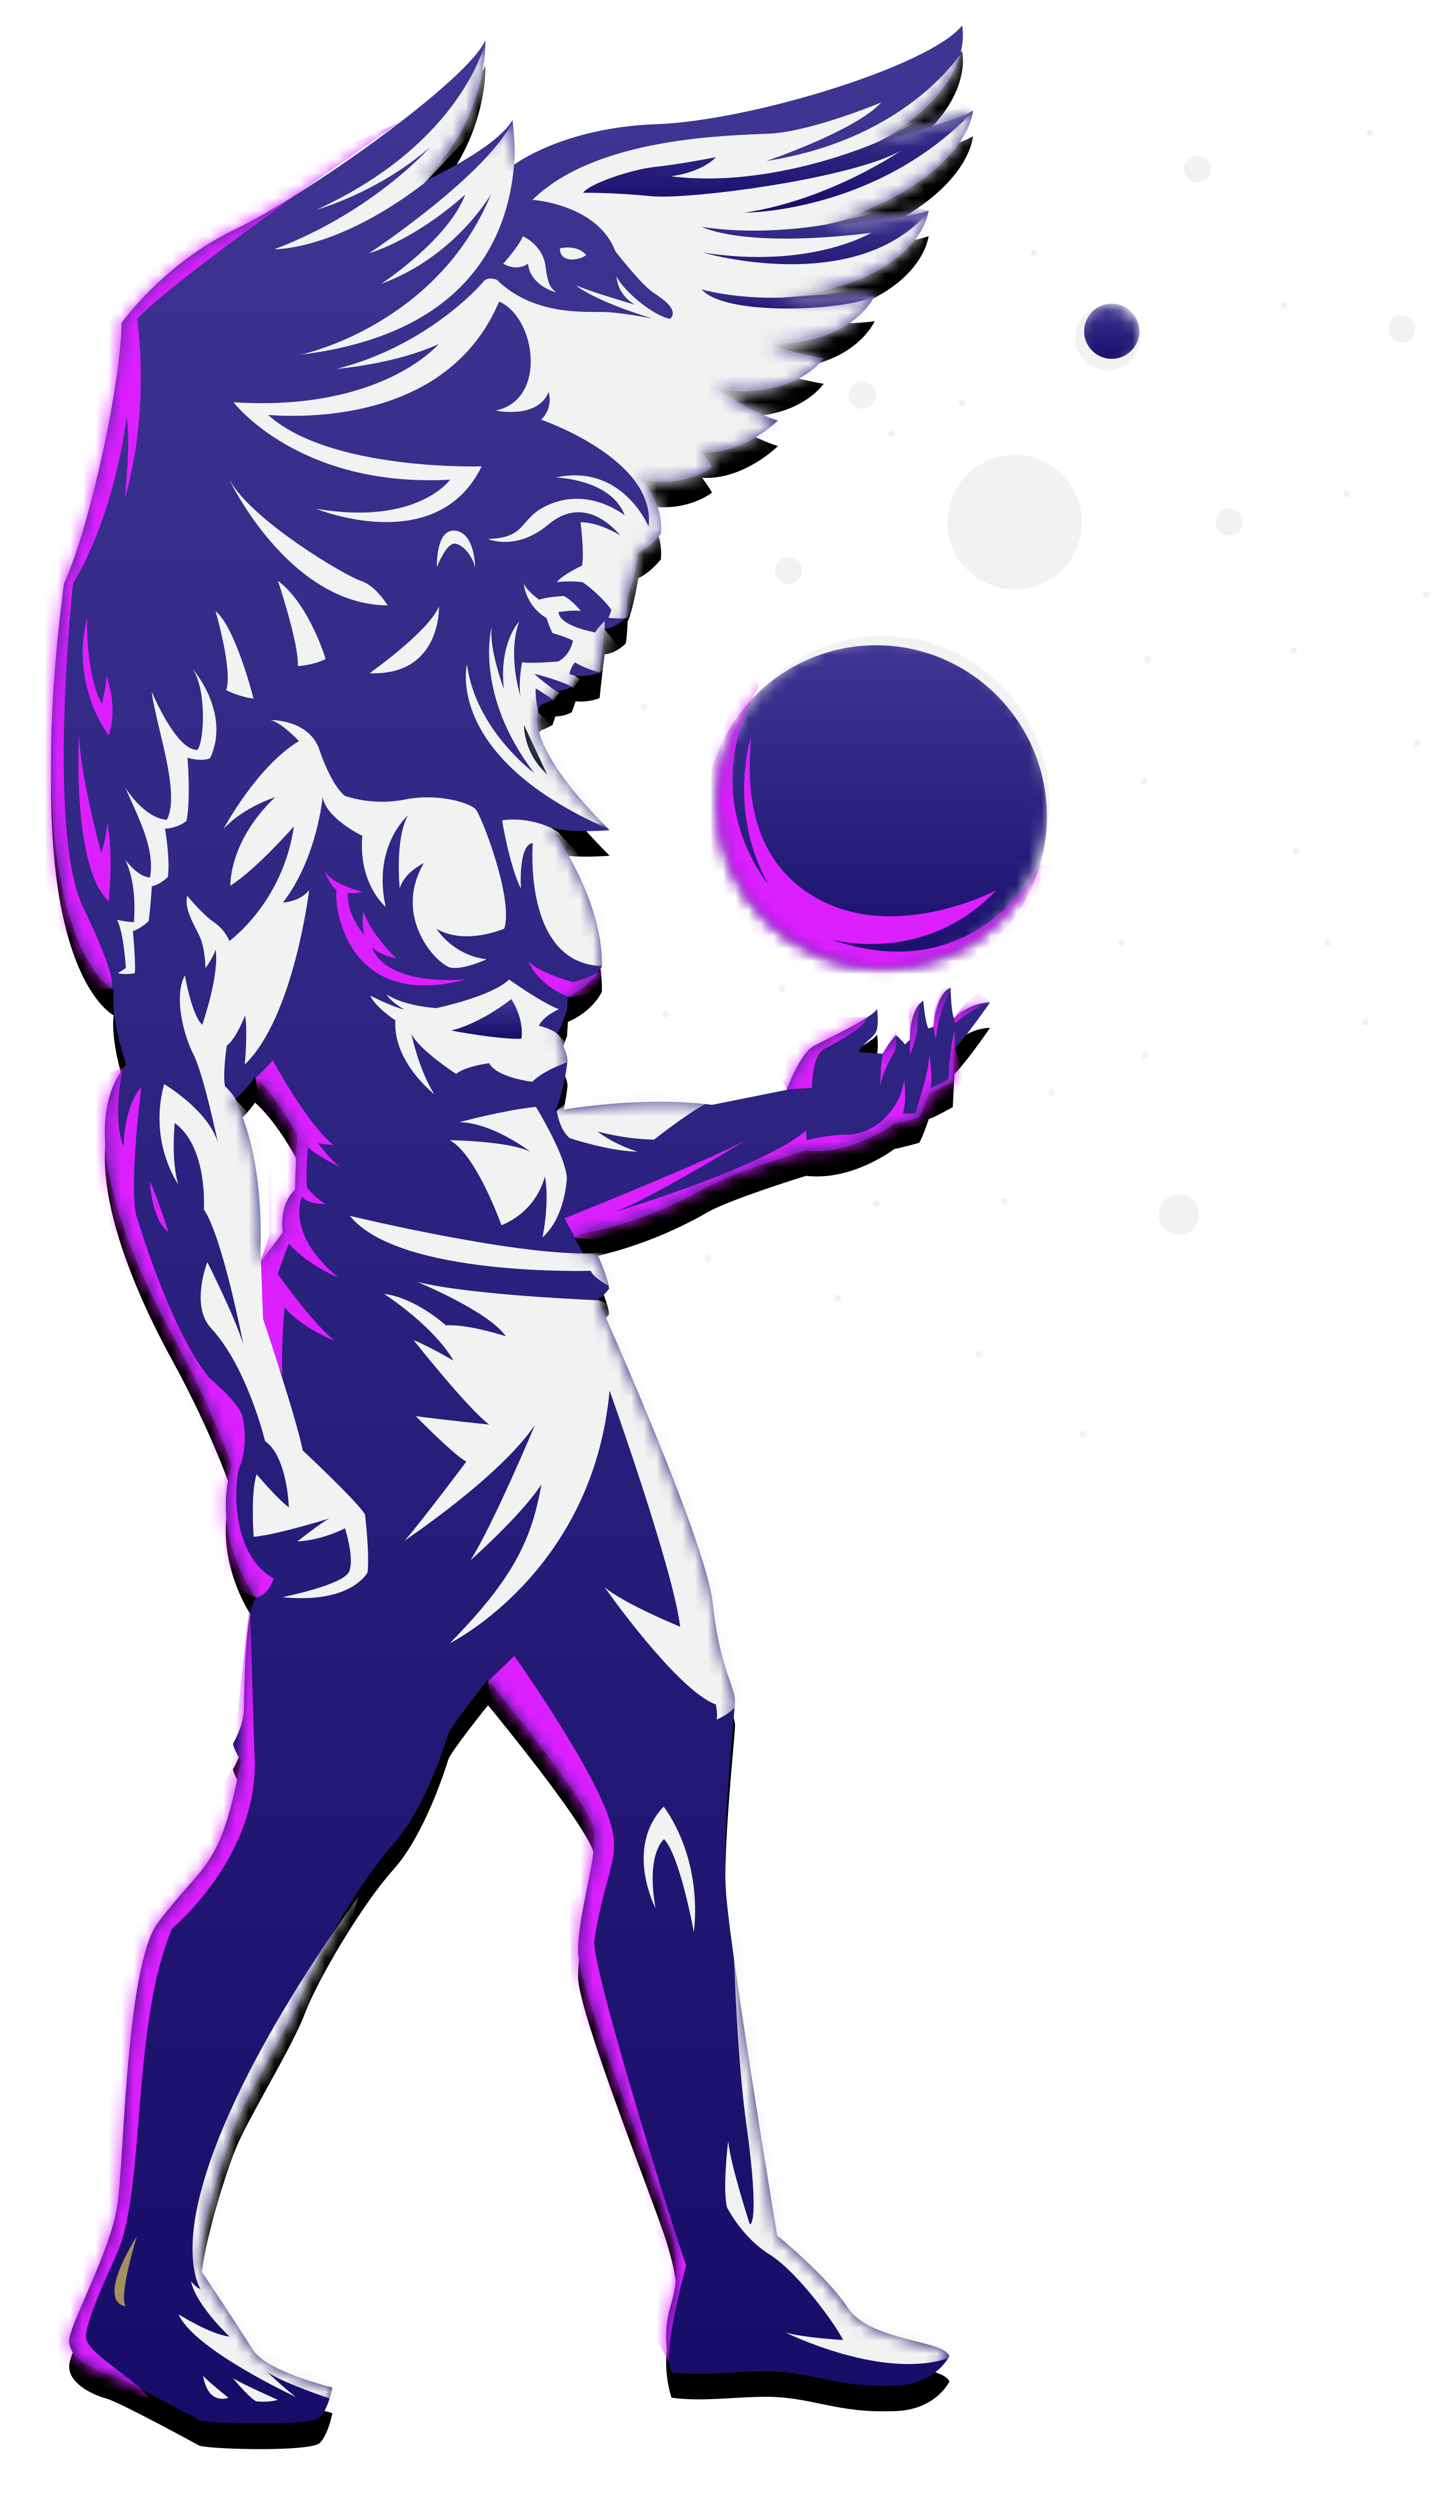 <?xml version="1.0" encoding="UTF-8"?>
<svg width="113px" height="196px" viewBox="0 0 113 196" version="1.1" xmlns="http://www.w3.org/2000/svg" xmlns:xlink="http://www.w3.org/1999/xlink">
    <title>God GEB</title>
    <defs>
        <linearGradient x1="55.995%" y1="-149.134%" x2="55.995%" y2="100%" id="linearGradient-1">
            <stop stop-color="#7C71D2" offset="0%"></stop>
            <stop stop-color="#170D69" offset="100%"></stop>
        </linearGradient>
        <path d="M39.542,85.104 C39.542,85.104 45.901,83.857 51.846,84.613 L57.683,83.442 C57.683,83.442 58.701,80.612 59.817,79.996 C60.928,79.382 64.252,77.886 64.782,77.106 C64.782,77.106 64.965,78.503 64.649,78.984 C64.334,79.465 63.423,79.996 63.356,80.48 L65.197,80.612 C65.197,80.612 65.93,79.448 66.262,79.149 C66.262,79.149 66.858,79.68 66.961,79.879 L67.343,79.514 C67.343,79.514 67.309,77.074 68.405,76.46 C68.405,76.46 68.537,78.135 68.802,78.619 L69.187,78.503 C69.187,78.503 69.383,75.826 70.547,75.444 C70.547,75.444 70.564,77.139 70.796,77.819 C70.796,77.819 71.976,76.609 73.639,76.575 C73.639,76.575 71.926,79.084 70.845,80.211 L70.713,82.789 C70.713,82.789 69.3,83.601 68.836,83.718 C68.836,83.718 68.355,85.197 68.072,85.595 C68.072,85.595 66.626,85.993 66.129,86.076 C66.129,86.076 62.849,88.611 59.212,88.179 C59.212,88.179 53.294,89.997 51.488,91.035 C46.173,94.094 41.536,94.707 41.536,94.707 L41.047,95.015 L41.724,96.239 L42.869,96.398 C42.869,96.398 43.731,98.2 43.759,99.043 C43.759,99.043 43.267,99.696 42.869,99.842 C42.869,99.842 51.367,118.727 51.889,123.655 C52.406,128.589 53.64,130.311 53.64,131.282 C53.64,132.257 52.559,141.466 52.946,146.5 C53.335,151.536 56.946,173.257 56.946,173.257 C56.946,173.257 60.778,176.337 62.5,178.936 C64.218,181.53 69.993,181.433 70.448,182.701 C70.448,182.701 69.439,184.871 66.314,185.013 C61.409,185.236 59.746,183.832 55.716,183.898 C53.251,183.941 50.936,184.279 48.664,183.968 C48.664,183.968 47.765,181.517 48.574,178.796 C49.383,176.077 49.069,174.434 48.273,171.777 C47.473,169.121 41.347,153.854 41.327,150.969 C41.307,148.083 42.886,143.432 42.594,141.416 C42.305,139.402 34.268,129.683 34.268,129.683 C34.268,129.683 31.359,133.295 31.15,133.962 C30.944,134.626 29.301,139.837 26.854,142.561 C24.403,145.28 20.946,151.124 19.908,153.852 C18.87,156.575 15.529,161.928 14.524,164.363 C13.516,166.799 11.214,174.291 11.86,176.142 C11.86,176.142 14.796,180.531 15.768,182.124 C16.741,183.712 20.604,184.784 22.064,185.172 C22.064,185.172 21.773,186.794 21.089,187.507 C20.408,188.224 12.72,188.027 11.648,187.736 C11.648,187.736 5.418,184.329 4.347,184.037 C3.276,183.746 1.133,182.771 1.458,181.215 C1.783,179.655 4.64,174.401 5.19,170.961 C5.744,167.522 5.84,152.081 8.404,148.7 C12.069,143.867 13.271,144.614 14.892,136.048 C14.892,136.048 14.315,135.13 14.272,134.694 C14.272,134.694 15.082,133.365 15.125,131.995 C15.164,130.625 15.164,124.395 16.08,123.231 C16.08,123.231 12.444,118.498 14.169,112.912 C14.169,112.912 12.72,108.503 9.476,102.585 C6.232,96.668 1.74,86.282 5.893,81.482 C5.893,81.482 4.609,77.73 4.921,75.6 C4.921,75.6 -2.678,71.951 1.013,43.763 C3.197,38.937 5.551,27.442 5.525,23.316 C5.525,23.316 8.856,18.639 14.408,15.988 C19.964,13.341 32.605,4.388 34.059,1.167 C34.059,1.167 34.344,7.374 29.024,12.329 C29.024,12.329 34.785,9.758 36.189,7.424 C36.189,7.424 36.501,9.811 36.291,10.93 C36.291,10.93 40.106,7.994 47.48,7.735 C54.85,7.477 68.944,3.167 71.439,0 C71.439,0 72.683,4.776 64.716,9.215 C64.716,9.215 71.154,7.45 72.295,6.67 C72.295,6.67 72.086,12.018 60.798,15.653 C60.798,15.653 67.051,15.186 68.819,14.512 C68.819,14.512 68.271,20.168 57.109,21.365 C57.109,21.365 62.456,21.492 64.586,21.183 C64.586,21.183 62.924,25.1 56.173,24.971 C56.173,24.971 58.41,25.724 60.589,26.089 C60.589,26.089 58.384,29.41 52.204,28.527 C52.204,28.527 55.215,30.474 57.006,30.968 C57.006,30.968 54.333,33.642 51.062,33.46 C51.062,33.46 51.652,34.256 51.832,34.618 C51.832,34.618 49.726,36.345 46.252,35.566 C46.252,35.566 48.071,37.345 47.822,39.852 C47.822,39.852 47.046,40.866 46.05,41.331 C46.05,41.331 45.669,43.773 45.217,44.735 C45.217,44.735 45.168,46.048 45.068,46.446 C45.068,46.446 44.362,47.202 43.413,47.299 C43.413,47.299 43.051,50.255 43.022,50.722 C43.022,50.722 42.255,51.084 41.141,50.978 L40.842,51.83 C40.842,51.83 40.318,52.169 39.555,52.159 L39.32,52.848 C39.32,52.848 38.448,53.296 38.427,53.253 C38.408,53.213 36.182,55.475 43.804,63.082 C43.804,63.082 41.047,63.346 39.204,62.886 C39.204,62.886 43.303,68.376 43.2,73.743 C43.2,73.743 42.557,75.238 40.53,76.117 L40.468,77.202 C40.468,77.202 39.947,78.702 39.721,78.984 C39.721,78.984 40.521,80.563 40.504,81.15 C40.504,81.15 40.266,83.478 39.542,85.104 M15.994,82.441 C15.994,82.441 15.512,83.204 14.398,84.202 C14.398,84.202 16.84,88.087 16.392,96.993 L18.17,94.618 C18.17,94.618 17.805,92.541 19.132,91.26 C19.132,91.26 19.201,88.255 19.334,87.008 C19.334,87.008 17.771,83.986 15.994,82.441" id="path-2"></path>
        <filter x="-9.5%" y="-2.7%" width="119.0%" height="107.4%" filterUnits="objectBoundingBox" id="filter-3">
            <feOffset dx="0" dy="2" in="SourceAlpha" result="shadowOffsetOuter1"></feOffset>
            <feGaussianBlur stdDeviation="2" in="shadowOffsetOuter1" result="shadowBlurOuter1"></feGaussianBlur>
            <feColorMatrix values="0 0 0 0 0   0 0 0 0 0   0 0 0 0 0  0 0 0 0.5 0" type="matrix" in="shadowBlurOuter1"></feColorMatrix>
        </filter>
        <path d="M47.48,7.735 C40.11,7.994 36.291,10.93 36.291,10.93 C36.501,9.811 36.189,7.424 36.189,7.424 C34.785,9.762 29.024,12.329 29.024,12.329 C34.344,7.374 34.059,1.167 34.059,1.167 C32.605,4.388 19.964,13.341 14.408,15.988 C8.852,18.639 5.525,23.316 5.525,23.316 C5.551,27.442 3.197,38.937 1.01,43.763 C-2.678,71.951 4.921,75.6 4.921,75.6 C4.609,77.73 5.893,81.482 5.893,81.482 C1.74,86.285 6.232,96.668 9.476,102.585 C12.72,108.503 14.169,112.912 14.169,112.912 C12.444,118.498 16.08,123.231 16.08,123.231 C15.168,124.395 15.168,130.625 15.125,131.995 C15.082,133.365 14.892,136.048 14.892,136.048 C13.271,144.614 12.069,143.867 8.404,148.7 C5.84,152.081 5.744,167.522 5.19,170.961 C4.64,174.401 1.783,179.655 1.458,181.215 C1.133,182.771 3.276,183.746 4.347,184.037 C5.418,184.329 11.648,187.736 11.648,187.736 C12.717,188.027 20.408,188.224 21.089,187.51 C21.773,186.794 22.064,185.172 22.064,185.172 C20.604,184.784 16.741,183.712 15.768,182.124 C14.796,180.535 11.86,176.142 11.86,176.142 C11.214,174.291 13.516,166.799 14.521,164.363 C15.529,161.928 18.87,156.575 19.908,153.852 C20.946,151.124 24.403,145.28 26.854,142.561 C29.301,139.839 30.944,134.626 31.15,133.962 C31.359,133.295 34.268,129.683 34.268,129.683 C34.268,129.683 42.302,139.402 42.594,141.416 C42.886,143.43 41.307,148.083 41.327,150.969 C41.347,153.854 47.473,169.117 48.273,171.777 C49.069,174.434 49.383,176.077 48.574,178.796 C47.762,181.517 48.664,183.968 48.664,183.968 C50.939,184.279 53.251,183.941 55.716,183.898 C57.63,183.868 59.013,184.166 60.459,184.466 C62.058,184.796 63.74,185.129 66.314,185.013 C69.439,184.871 70.448,182.701 70.448,182.701 C69.993,181.433 64.218,181.53 62.5,178.936 C60.778,176.337 56.95,173.257 56.95,173.257 C56.95,173.257 53.335,151.536 52.946,146.5 C52.555,141.466 53.64,132.257 53.64,131.282 C53.64,130.311 52.409,128.592 51.889,123.659 C51.367,118.727 42.869,99.842 42.869,99.842 C43.267,99.696 43.759,99.043 43.759,99.043 C43.731,98.2 42.869,96.398 42.869,96.398 L41.724,96.239 L41.047,95.015 L41.536,94.707 C41.536,94.707 46.17,94.094 51.488,91.035 C53.291,89.997 59.212,88.179 59.212,88.179 C62.849,88.611 66.129,86.076 66.129,86.076 C66.626,85.993 68.072,85.595 68.072,85.595 C68.355,85.197 68.836,83.718 68.836,83.718 C69.303,83.601 70.713,82.789 70.713,82.789 L70.845,80.215 C71.926,79.084 73.635,76.575 73.635,76.575 C71.976,76.609 70.796,77.819 70.796,77.819 C70.564,77.139 70.547,75.444 70.547,75.444 C69.383,75.826 69.184,78.503 69.184,78.503 L68.802,78.619 C68.537,78.135 68.405,76.46 68.405,76.46 C67.309,77.074 67.343,79.514 67.343,79.514 L66.961,79.879 C66.862,79.68 66.262,79.149 66.262,79.149 C65.926,79.448 65.197,80.612 65.197,80.612 L63.356,80.48 C63.423,79.996 64.334,79.465 64.649,78.984 C64.965,78.503 64.782,77.106 64.782,77.106 C64.252,77.886 60.928,79.382 59.817,79.996 C58.701,80.612 57.687,83.442 57.687,83.442 L51.846,84.613 C45.901,83.86 39.542,85.104 39.542,85.104 C40.262,83.478 40.504,81.15 40.504,81.15 C40.517,80.563 39.721,78.984 39.721,78.984 C39.947,78.702 40.468,77.202 40.468,77.202 L40.53,76.117 C42.557,75.238 43.2,73.743 43.2,73.743 C43.303,68.379 39.204,62.882 39.204,62.882 C41.047,63.346 43.808,63.082 43.808,63.082 C36.182,55.475 38.405,53.213 38.427,53.253 C38.448,53.296 39.32,52.848 39.32,52.848 L39.555,52.159 C40.318,52.169 40.842,51.83 40.842,51.83 L41.138,50.978 C42.255,51.084 43.022,50.722 43.022,50.722 C43.051,50.255 43.413,47.299 43.413,47.299 C44.358,47.202 45.068,46.446 45.068,46.446 C45.168,46.048 45.217,44.735 45.217,44.735 C45.669,43.773 46.05,41.331 46.05,41.331 C47.046,40.866 47.822,39.852 47.822,39.852 C48.071,37.345 46.252,35.566 46.252,35.566 C49.726,36.345 51.832,34.618 51.832,34.618 C51.652,34.253 51.062,33.46 51.062,33.46 C54.333,33.639 57.006,30.968 57.006,30.968 C55.212,30.474 52.204,28.527 52.204,28.527 C58.384,29.41 60.589,26.089 60.589,26.089 C58.41,25.724 56.173,24.971 56.173,24.971 C62.924,25.1 64.586,21.183 64.586,21.183 C62.456,21.492 57.109,21.362 57.109,21.362 C68.271,20.168 68.816,14.512 68.816,14.512 C67.051,15.186 60.798,15.653 60.798,15.653 C72.086,12.018 72.295,6.67 72.295,6.67 C71.154,7.45 64.716,9.215 64.716,9.215 C72.683,4.776 71.439,0 71.439,0 M14.398,84.202 C15.512,83.204 15.994,82.441 15.994,82.441 C17.771,83.983 19.334,87.008 19.334,87.008 C19.198,88.255 19.132,91.26 19.132,91.26 C17.805,92.541 18.17,94.618 18.17,94.618 L16.392,96.993 C16.84,88.087 14.398,84.202 14.398,84.202" id="path-4"></path>
        <linearGradient x1="55.995%" y1="-149.134%" x2="55.995%" y2="100%" id="linearGradient-6">
            <stop stop-color="#7C71D2" offset="0%"></stop>
            <stop stop-color="#170D69" offset="100%"></stop>
        </linearGradient>
        <linearGradient x1="55.995%" y1="-149.134%" x2="55.995%" y2="100%" id="linearGradient-7">
            <stop stop-color="#7C71D2" offset="0%"></stop>
            <stop stop-color="#170D69" offset="100%"></stop>
        </linearGradient>
        <linearGradient x1="55.995%" y1="-149.134%" x2="55.995%" y2="100%" id="linearGradient-8">
            <stop stop-color="#7C71D2" offset="0%"></stop>
            <stop stop-color="#170D69" offset="100%"></stop>
        </linearGradient>
        <linearGradient x1="55.995%" y1="-149.134%" x2="55.995%" y2="100%" id="linearGradient-9">
            <stop stop-color="#7C71D2" offset="0%"></stop>
            <stop stop-color="#170D69" offset="100%"></stop>
        </linearGradient>
        <path d="M0,13.04 C0,20.237 5.844,26.079 13.04,26.079 C20.238,26.079 26.079,20.237 26.079,13.04 C26.079,5.844 20.238,0 13.04,0 C5.844,0 0,5.844 0,13.04" id="path-10"></path>
        <linearGradient x1="55.995%" y1="-149.134%" x2="55.995%" y2="100%" id="linearGradient-12">
            <stop stop-color="#7C71D2" offset="0%"></stop>
            <stop stop-color="#170D69" offset="100%"></stop>
        </linearGradient>
        <path d="M0,2.578 C0,3.997 1.155,5.152 2.574,5.152 C3.997,5.152 5.152,3.997 5.152,2.578 C5.152,1.155 3.997,0 2.574,0 C1.155,0 0,1.155 0,2.578" id="path-13"></path>
        <linearGradient x1="55.995%" y1="-149.134%" x2="55.995%" y2="100%" id="linearGradient-15">
            <stop stop-color="#7C71D2" offset="0%"></stop>
            <stop stop-color="#170D69" offset="100%"></stop>
        </linearGradient>
    </defs>
    <g id="Platform" stroke="none" stroke-width="1" fill="none" fill-rule="evenodd">
        <g id="Solanium-web-pools-Copy-2" transform="translate(-1154, -333)">
            <g id="Calculator-empty" transform="translate(810, 240)">
                <g id="God-GEB" transform="translate(348, 95)">
                    <g id="Fill-234">
                        <use fill="black" fill-opacity="1" filter="url(#filter-3)" xlink:href="#path-2"></use>
                        <use fill="url(#linearGradient-1)" fill-rule="evenodd" xlink:href="#path-2"></use>
                    </g>
                    <g id="Group-282">
                        <mask id="mask-5" fill="white">
                            <use xlink:href="#path-4"></use>
                        </mask>
                        <g id="Clip-236"></g>
                        <path d="M16.017,82.527 C16.017,82.527 17.009,81.631 17.377,81.106 C17.377,81.106 20.1,86.143 22.141,87.758 C22.141,87.758 21.291,87.728 20.923,87.589 C20.923,87.589 21.798,88.82 22.652,89.486 C22.652,89.486 20.979,88.706 20.143,87.926 C20.143,87.926 19.944,90.366 20.084,91.101 C20.084,91.101 20.863,92.096 21.586,92.391 C21.586,92.391 20.143,92.465 19.689,91.798 C19.689,91.798 18.299,94.661 22.522,98.146 C22.522,98.146 20.24,97.268 18.654,95.496 C18.654,95.496 18.043,97 17.788,97.865 C17.788,97.865 20.299,101.514 22.233,103.109 C22.233,103.109 19.576,102.065 18.316,100.469 C18.316,100.469 17.997,104.208 18.156,105.819 L16.1,101.694 L16.083,97.759 L17.095,94.976 L17.058,87.463 L16.017,82.527" id="Fill-235" fill="#DC1FFF" mask="url(#mask-5)"></path>
                        <path d="M15.954,135.535 C16.345,141.558 12.325,146.693 9.489,149.192 C6.301,156.737 7.406,169.455 5.226,174.528 C4.52,176.166 2.636,180.08 2.748,181.297 C2.858,182.514 6.789,184.591 7.622,185.948 L0.864,184.704 L-0.575,176.233 L4.297,167.232 L5.737,149.4 L11.111,142.782 L14.156,136.692 L15.592,123.45 L15.954,135.535" id="Fill-237" fill="#DC1FFF" mask="url(#mask-5)"></path>
                        <path d="M5.85,178.786 C5.85,178.786 3.392,178.763 6.736,173.294 C6.736,173.294 5.296,177.925 5.85,178.786" id="Fill-238" fill="#A48F5E" mask="url(#mask-5)"></path>
                        <path d="M45.022,97.171 L43.801,98.854 C43.801,98.854 42.557,98.206 42.325,97.623 C42.325,97.623 27.282,98.101 23.437,93.317 C23.437,93.317 38.391,96.95 43.659,96.15 L45.022,97.171" id="Fill-239" fill="#F2F2F2" mask="url(#mask-5)"></path>
                        <path d="M44.746,100.681 L42.948,99.936 C42.948,99.936 32.868,99.546 28.715,98.492 C28.715,98.492 34.307,100.791 35.668,102.758 C35.668,102.758 32.728,101.789 30.96,101.9 C30.96,101.9 28.605,99.738 26.114,99.434 C26.114,99.434 29.935,101.872 31.567,104.669 C31.567,104.669 29.574,103.503 28.439,103.063 C28.439,103.063 32.702,108.46 34.364,109.68 C34.364,109.68 30.573,109.293 28.605,109.014 C28.605,109.014 31.512,112.005 32.566,112.586 C32.566,112.586 29.02,117.323 27.746,118.763 C27.746,118.763 35.279,113.721 37.963,109.68 C37.963,109.68 34.669,117.543 32.898,120.312 C32.898,120.312 36.885,116.795 38.461,114.358 C37.697,118.643 36.348,121.652 31.282,126.816 C31.282,126.816 42.517,121.26 43.801,107.007 C43.801,107.007 48.811,121.045 49.337,125.529 C49.337,125.529 44.936,123.731 43.413,122.432 C43.413,122.432 49.085,130.516 52.134,131.623 C52.134,131.623 52.312,132.449 52.187,132.804 C52.187,132.804 53.447,132.363 54.187,131.145 L51.918,114.845 L47.932,106.161 L44.746,100.681" id="Fill-240" fill="#F2F2F2" mask="url(#mask-5)"></path>
                        <path d="M34.275,129.809 L36.331,127.818 C36.331,127.818 43.125,137.362 44.007,141.426 C44.547,143.9 43.459,144.816 42.6,150.113 C42.398,152.637 50.253,177.383 49.822,175.542 C49.822,175.542 48.372,180.75 48.442,183.142 L46.312,179.265 L40.948,158.665 L40.6,145.512 L35.133,135.544 L34.275,129.809" id="Fill-241" fill="#DC1FFF" mask="url(#mask-5)"></path>
                        <path d="M47.404,147.586 C47.404,147.586 44.939,142.892 48.04,139.631 C48.04,139.631 51.073,143.37 50.415,149.482 C50.415,149.482 49.334,143.512 48.077,142.182 C48.077,142.182 46.641,143.246 47.404,147.586" id="Fill-242" fill="#F2F2F2" mask="url(#mask-5)"></path>
                        <path d="M53.381,143.346 C53.381,143.346 53.414,156.466 54.523,164.496 C55.63,172.524 54.8,172.384 54.8,172.384 C54.8,172.384 53.279,167.713 53.102,165.846 C53.102,165.846 52.648,169.539 53.006,171.034 C53.006,171.034 54.167,173.39 56.356,174.745 C58.545,176.103 61.561,180.283 62.115,181.443 C62.115,181.443 58.953,181.272 57.574,180.843 C57.574,180.843 65.352,184.724 70.596,182.793 L68.667,178.912 L56.267,165.842 L56.953,150.358 L53.381,143.346" id="Fill-243" fill="#F2F2F2" mask="url(#mask-5)"></path>
                        <path d="M22.95,183.234 L22.555,186.272 C22.555,186.272 18.16,184.836 16.952,183.951 C16.952,183.951 18.621,185.53 19.258,185.939 C19.258,185.939 11.193,182.197 10.006,179.433 C10.006,179.433 12.561,181.045 13.993,181.168 C13.993,181.168 11.373,178.723 10.981,176.846 C10.981,176.846 11.406,177.376 11.724,177.449 C11.724,177.449 10.431,175.516 11.562,170.593 C13.944,160.214 24.101,146.72 24.101,146.72 L16.335,171.99 L18.531,177.344 L22.95,183.234" id="Fill-244" fill="#F2F2F2" mask="url(#mask-5)"></path>
                        <path d="M17.785,186.137 C17.785,186.137 14.962,184.886 14.269,184.435 C14.269,184.435 15.36,185.796 16.073,186.25 C16.073,186.25 17.015,186.373 17.785,186.137" id="Fill-245" fill="#F2F2F2" mask="url(#mask-5)"></path>
                        <path d="M13.917,185.978 C13.917,185.978 12.229,184.628 11.934,184.254 C11.934,184.254 12.162,186.488 13.917,185.978" id="Fill-246" fill="#F2F2F2" mask="url(#mask-5)"></path>
                        <path d="M71.613,1.798 C71.613,1.798 67.522,8.839 56.101,10.621 C56.101,10.621 63.123,8.243 65.097,6.034 C65.097,6.034 59.618,8.319 56.373,8.475 C53.129,8.631 42.773,8.733 37.76,13.667 C37.76,13.667 42.863,14.005 44.255,17.7 C44.255,17.7 46.292,20.317 47.205,20.921 C48.117,21.521 49.219,22.311 48.554,22.997 C47.105,22.735 44.744,20.629 44.352,19.653 C44.352,19.653 44.322,21.024 45.781,21.883 C45.781,21.883 42.76,21.024 41.181,20.38 C41.181,20.38 42.345,21.482 47.164,22.975 C47.164,22.975 44.693,22.476 43.26,22.457 C41.827,22.433 37.797,22.726 34.974,19.943 C34.974,19.943 34.247,19.61 33.873,20.111 C33.498,20.606 29.282,25.177 22.408,26.918 C22.408,26.918 27,26.546 30.403,24.968 C30.403,24.968 25.982,30.285 14.312,29.535 C14.312,29.535 19.44,36.266 31.299,35.602 C31.299,35.602 28.744,39.235 20.791,37.885 C20.791,37.885 30.261,41.769 33.77,34.561 C33.77,34.561 21.911,34.935 17.032,30.534 C20.595,30.786 31.279,30.776 35.137,21.641 C37.997,22.844 38.968,29.323 34.878,30.183 C34.878,30.183 38.136,30.899 39.031,28.723 C39.031,28.723 39.412,29.97 38.434,30.899 C38.434,30.899 47.503,34.001 46.859,39.278 C46.859,39.278 44.783,34.292 39.592,35.434 C39.592,35.434 43.93,35.54 44.992,38.406 C44.992,38.406 42.497,36.369 39.509,37.387 C36.516,38.406 37.641,40.147 34.275,40.253 C34.275,40.253 36.457,41.249 39.011,39.112 C41.565,36.973 43.765,38.946 44.638,39.965 C44.638,39.965 42.915,38.903 41.526,38.946 C41.526,38.946 41.854,41.54 41.628,42.349 C41.628,42.349 40.119,43.04 39.664,43.64 C39.664,43.64 40.636,43.504 41.685,43.64 C41.685,43.64 42.895,44.423 43.944,45.802 C43.944,45.802 43.824,46.204 43.718,46.429 C43.718,46.429 44.355,46.536 45.168,46.453 L49.128,41.195 L49.699,37.354 L57.305,33.045 L68.259,20.56 L72.852,10.93 L73.241,4.829 L71.613,1.798" id="Fill-247" fill="#F2F2F2" mask="url(#mask-5)"></path>
                        <path d="M71.085,5.934 L64.805,9.141 C64.805,9.141 56.566,12.831 48.607,11.818 C48.607,11.818 50.9,11.587 52.147,10.322 C52.147,10.322 49.272,10.887 47.36,11.086 C45.45,11.285 42.163,12.432 41.731,13.112 C41.731,13.112 43.99,13.079 47.065,13.381 C50.137,13.676 62.977,11.968 66.716,9.772 C66.716,9.772 61.087,13.676 54.372,14.675 C54.372,14.675 64.756,14.707 72.365,6.667 L71.085,5.934" id="Fill-248" fill="url(#linearGradient-6)" mask="url(#mask-5)"></path>
                        <path d="M66.845,14.157 L60.848,15.587 C60.848,15.587 55.949,16.549 51.046,15.786 C51.046,15.786 54.17,17.498 64.321,16.25 C64.321,16.25 59.584,19.126 51.096,17.796 C51.096,17.796 63.14,21.332 68.905,14.522 L66.845,14.157" id="Fill-249" fill="url(#linearGradient-7)" mask="url(#mask-5)"></path>
                        <path d="M64.968,20.404 L64.586,21.166 C63.097,22.274 52.989,22.94 51.013,20.685 C51.013,20.685 53.503,21.432 57.292,21.332 L60.898,21.067 L64.968,20.404" id="Fill-250" fill="url(#linearGradient-8)" mask="url(#mask-5)"></path>
                        <path d="M36.304,7.321 C36.792,13.066 35.515,23.83 19.586,25.804 C19.586,25.804 30.257,23.571 34.513,13.215 C34.513,13.215 31.684,18.147 25.896,20.248 C25.896,20.248 31.136,16.824 32.49,13.242 C32.49,13.242 28.957,16.565 24.933,17.862 C24.933,17.862 34.304,11.686 36.304,7.321" id="Fill-251" fill="#F2F2F2" mask="url(#mask-5)"></path>
                        <path d="M35.97,-0.266 L34.072,1.24 C34.072,1.24 32.334,9.155 20.859,14.426 C20.859,14.426 25.534,13.155 29.687,9.573 C29.687,9.573 25.275,14.608 17.513,17.541 C17.513,17.541 22.366,17.67 29.246,12.376 L33.892,7.496 L35.97,-0.266" id="Fill-252" fill="#F2F2F2" mask="url(#mask-5)"></path>
                        <path d="M27.361,7.58 C27.361,7.58 10.228,19.326 6.755,22.994 C6.755,22.994 7.843,30.07 5.771,37.132 C5.771,37.132 6.288,32.666 5.923,30.693 C5.923,30.693 5.12,38.117 1.72,43.749 C1.72,43.749 -0.343,63.201 2.509,69.106 C5.365,75.01 4.748,75.464 4.748,75.464 L1.926,75.919 L-2.323,63.523 L-1.869,52.135 L0.152,38.077 L4.367,23.435 L8.829,17.107 L19.579,10.942 L27.361,7.58" id="Fill-253" fill="#DC1FFF" mask="url(#mask-5)"></path>
                        <path d="M39.913,17.468 C39.913,17.468 41.27,17.129 41.964,17.998 C41.409,18.44 39.883,18.642 39.913,17.468" id="Fill-254" fill="#F2F2F2" mask="url(#mask-5)"></path>
                        <path d="M37.001,16.526 C37.001,16.526 38.583,17.189 38.785,18.914 C38.931,20.145 39.134,20.572 39.635,20.93 C39.635,20.93 37.601,20.446 37.402,18.668 C37.402,18.668 36.626,19.326 35.462,18.675 C35.462,18.675 36.686,17.316 37.001,16.526" id="Fill-255" fill="#F2F2F2" mask="url(#mask-5)"></path>
                        <path d="M33.256,42.512 C33.256,42.512 33.269,39.789 31.71,39.603 C30.148,39.424 30.264,42.445 30.264,42.445 C30.264,42.445 30.994,40.552 31.673,40.618 C32.357,40.685 33.104,41.696 33.256,42.512" id="Fill-256" fill="#F2F2F2" mask="url(#mask-5)"></path>
                        <path d="M37.071,43.753 C37.071,43.753 37.203,45.478 38.856,46.45 C38.856,46.45 39.107,47.232 39.33,47.631 C39.33,47.631 40.275,47.896 40.929,48.217 C40.929,48.217 40.766,49.319 39.784,49.854 C39.784,49.854 37.685,50.049 36.938,49.915 C36.938,49.915 36.646,51.405 36.806,52.55 C36.806,52.55 35.757,49.332 36.713,46.728 C36.713,46.728 35.104,48.403 35.515,52.016 C35.515,52.016 34.321,48.854 34.559,47.113 C34.559,47.113 33.111,52.334 37.884,58.594 C37.884,58.594 33.282,55.207 32.619,50.078 C32.619,50.078 30.758,57.373 43.838,63.048 L44.475,61.904 L41.058,56.392 L38.242,53.906 C38.242,53.906 37.937,52.789 38.016,51.976 C38.016,51.976 39.171,52.656 39.399,52.921 L39.863,52.281 L39.562,52.159 C39.562,52.159 38.308,51.246 37.897,50.822 C37.897,50.822 40.182,51.379 40.955,51.926 L41.447,51.273 L41.161,51.014 L40.65,50.834 C40.65,50.834 40.813,50.148 41.107,49.926 C41.107,49.926 41.569,50.298 43.045,50.735 L44.955,49.199 L43.419,47.352 L43.413,46.705 C43.413,46.705 42.852,47.216 42.68,47.581 C42.68,47.581 39.834,47.09 39.803,45.982 C39.803,45.982 40.902,45.796 41.542,45.898 C41.542,45.898 40.859,45.036 40.206,44.724 C40.206,44.724 38.819,44.801 38.282,45.013 C38.282,45.013 37.359,44.383 37.071,43.753" id="Fill-257" fill="#F2F2F2" mask="url(#mask-5)"></path>
                        <path d="M37.09,54.835 C37.09,54.835 37.024,57.014 38.908,58.716 C38.908,58.716 37.526,55.764 37.09,54.835" id="Fill-258" fill="#212638" mask="url(#mask-5)"></path>
                        <path d="M26.396,45.461 C26.396,45.461 25.477,43.905 24.293,43.534 C23.109,43.159 15.738,38.82 13.973,35.579 C13.973,35.579 18.597,45.395 26.396,45.461" id="Fill-259" fill="#F2F2F2" mask="url(#mask-5)"></path>
                        <path d="M21.533,49.657 C21.533,49.657 20.266,45.381 17.795,43.534 C17.795,43.534 19.476,48.556 19.351,50.217 C19.351,50.217 20.598,50.159 21.533,49.657" id="Fill-260" fill="#F2F2F2" mask="url(#mask-5)"></path>
                        <path d="M30.423,45.541 C30.423,45.541 30.632,51.004 24.982,50.775 C24.982,50.775 29.613,47.514 30.423,45.541" id="Fill-261" fill="#F2F2F2" mask="url(#mask-5)"></path>
                        <path d="M17.211,54.45 C17.211,54.45 20.389,54.368 21.116,56.985 C21.116,56.985 21.988,59.559 23.046,60.392 C23.046,60.392 25.205,61.201 27.74,60.68 C30.274,60.159 32.849,60.929 33.306,61.449 C33.76,61.967 36.275,68.426 35.548,70.794 C35.548,70.794 32.516,72.145 30.231,70.814 C30.231,70.814 31.498,72.89 34.158,73.202 C34.158,73.202 32.434,74.011 31.395,73.869 C30.357,73.723 26.721,69.984 29.236,65.665 C29.236,65.665 27.74,66.349 27.345,67.636 C27.345,67.636 26.95,63.795 27.988,61.927 C27.988,61.927 25.185,64.316 26.244,69.092 C26.244,69.092 24.084,67.305 24.415,63.526 C24.415,63.526 21.573,62.176 21.301,60.471 C21.301,60.471 20.887,65.248 18.186,68.757 C18.186,68.757 19.536,68.697 20.242,67.782 C20.242,67.782 19.039,77.769 15.197,81.446 C15.197,81.446 15.447,78.726 15.217,77.604 C15.217,77.604 14.53,79.432 13.784,79.972 C13.784,79.972 13.453,82.112 13.639,83.15 C13.639,83.15 14.282,83.751 14.511,84.251 L16.299,86.119 L16.687,92.302 L16.461,96.854 L16.624,101.378 C16.624,101.378 19.271,109.265 19.738,111.708 C19.738,111.708 23.892,115.575 24.621,116.716 C24.621,116.716 24.989,119.688 24.823,121.264 C24.823,121.264 23.596,123.755 18.146,123.211 C18.146,123.211 22.973,122.249 23.39,121.185 C23.805,120.123 23.053,117.81 23.053,117.81 C23.053,117.81 21.291,118.743 19.315,118.842 C19.315,118.842 21.324,117.247 21.855,117.031 C21.855,117.031 17.719,118.325 15.891,118.477 C15.891,118.477 15.642,115.022 16.123,113.575 C16.123,113.575 17.735,115.502 18.65,116.166 C18.65,116.166 18.551,112.221 16.784,110.974 C16.784,110.974 15.403,105.199 12.544,102.114 C10.909,100.35 12.259,96.947 12.259,96.947 C12.259,96.947 14.458,101.305 15.082,103.401 C15.082,103.401 13.483,95.052 11.987,92.81 C11.987,92.81 12.318,87.93 9.704,86.04 C9.704,86.04 9.392,88.885 9.973,90.835 C9.973,90.835 7.628,87.556 8.871,82.988 C8.871,82.988 12.318,85.021 13.087,87.575 C13.087,87.575 11.987,82.282 11.178,80.683 C10.368,79.084 9.622,76.095 10.494,74.472 C10.494,74.472 11.054,77.651 11.863,78.334 C11.863,78.334 13.234,74.39 12.902,72.439 C12.902,72.439 12.777,72.976 12.112,73.892 C12.112,73.892 12.093,72.313 11.635,71.358 C11.178,70.402 10.431,69.238 10.679,68.224 C10.679,68.224 11.844,69.656 12.777,70.299 C13.711,70.943 13.98,71.773 13.98,71.773 C13.98,71.773 18.177,68.784 19.049,62.783 C19.049,62.783 16.08,66.167 14.064,67.434 C14.064,67.434 13.917,63.987 17.572,60.498 C17.572,60.498 15.061,61.287 13.526,62.988 C13.526,62.988 16.12,58.109 19.444,56.095 C19.444,56.095 18.054,54.613 17.211,54.45" id="Fill-262" fill="#F2F2F2" mask="url(#mask-5)"></path>
                        <path d="M39.807,63.26 L39.243,62.912 C39.243,62.912 37.416,61.997 35.373,62.312 C35.373,62.312 35.953,65.884 36.852,67.679 C36.852,67.679 36.619,64.206 37.781,64.09 C37.781,64.09 36.952,73.809 43.479,73.743 L43.529,67.463 L39.807,63.26" id="Fill-263" fill="#F2F2F2" mask="url(#mask-5)"></path>
                        <path d="M43.277,74.061 C43.277,74.061 41.635,74.944 40.872,74.974 C40.872,74.974 38.351,74.316 37.439,73.358 C37.439,73.358 37.97,75.07 40.636,76.188 L42.637,75.783 L43.277,74.061" id="Fill-264" fill="#DC1FFF" mask="url(#mask-5)"></path>
                        <path d="M32.58,74.771 C32.58,74.771 26.396,75.454 25.166,72.263 C25.166,72.263 25.918,72.944 27.06,73.12 C27.06,73.12 25.027,71.152 24.495,69.451 C24.495,69.451 24.309,70.604 24.602,71.312 C24.602,71.312 23.219,69.928 23.272,67.987 C23.272,67.987 23.898,68.107 24.403,67.908 C24.403,67.908 22.144,67.39 21.49,66.335 C21.49,66.335 21.742,67.274 22.403,67.772 C22.134,68.671 22.996,77.372 32.58,74.771" id="Fill-265" fill="#DC1FFF" mask="url(#mask-5)"></path>
                        <path d="M35.916,74.791 C35.916,74.791 38.639,76.719 39.854,77.12 C39.854,77.12 38.71,77.551 38.245,78.414 C38.245,78.414 39.39,78.646 39.854,79.197 L41.047,80.539 L40.554,81.257 C40.554,81.257 38.71,81.847 37.738,82.805 C37.738,82.805 35.008,82.507 34.354,81.349 C34.354,81.349 32.49,81.584 31.767,82.191 C31.767,82.191 28.844,80.287 28.261,79.053 C28.261,79.053 28.844,81.883 30.055,83.774 C30.055,83.774 26.804,81.266 27.003,77.989 C27.003,77.989 25.464,76.99 25.036,76.055 C25.036,76.055 26.804,76.947 27.706,77.149 C27.706,77.149 26.641,76.543 26.304,75.949 C26.304,75.949 27.388,76.798 30.204,77.034 C30.204,77.034 34.547,76.134 35.916,74.791" id="Fill-266" fill="#F2F2F2" mask="url(#mask-5)"></path>
                        <path d="M36.096,76.32 C36.096,76.32 33.81,78.191 31.375,78.788 C31.375,78.788 35.097,79.502 36.881,79.435 C36.881,79.435 37.19,78.075 36.096,76.32" id="Fill-267" fill="url(#linearGradient-9)" mask="url(#mask-5)"></path>
                        <path d="M38.022,84.772 C38.022,84.772 40.305,88.467 40.451,90.316 C40.451,90.316 40.369,93.37 38.54,95.008 C38.54,95.008 39.124,92.289 38.726,90.213 C38.726,90.213 38.208,92.87 35.323,94.054 C35.323,94.054 33.349,88.488 31.272,87.389 C31.272,87.389 35.863,87.43 37.605,88.302 C37.605,88.302 34.616,85.996 32.019,85.977 C32.019,85.977 35.426,85.041 38.022,84.772" id="Fill-268" fill="#F2F2F2" mask="url(#mask-5)"></path>
                        <path d="M42.381,83.027 L39.661,85.061 C39.661,85.061 39.847,86.557 40.679,87.224 C40.679,87.224 43.774,88.258 45.997,88.282 C45.997,88.282 44.292,87.803 42.859,86.703 C42.859,86.703 44.852,87.283 47.284,87.346 C47.284,87.346 50.565,84.729 52.038,84.211 L42.381,83.027" id="Fill-269" fill="#F2F2F2" mask="url(#mask-5)"></path>
                        <path d="M15.881,52.772 C15.881,52.772 14.481,47.177 12.905,45.915 C12.905,45.915 14.269,50.576 13.738,52.102 C13.738,52.102 14.64,52.596 15.881,52.772" id="Fill-270" fill="#F2F2F2" mask="url(#mask-5)"></path>
                        <path d="M11.114,50.453 C11.114,50.453 14.126,53.873 12.477,57.435 C12.477,57.435 11.91,57.754 10.706,57.399 C10.706,57.399 10.972,60.767 10.619,62.359 C10.619,62.359 9.999,62.909 8.935,62.966 C8.935,62.966 9.36,65.321 9.164,66.737 C9.164,66.737 8.597,67.341 7.906,67.48 C7.906,67.48 7.817,69.006 7.658,70.21 C7.658,70.21 7.038,70.814 6.417,70.99 C6.417,70.99 6.686,73.809 6.559,74.304 C6.559,74.304 5.744,74.446 5.233,74.287 C5.233,74.287 5.551,74.104 5.87,73.892 C5.87,73.892 5.708,71.096 5.177,70.104 C5.177,70.104 5.992,70.292 6.5,70.29 C6.5,70.29 6.812,67.358 5.8,65.374 C5.8,65.374 6.806,66.771 7.761,66.787 C8.182,64.525 6.855,62.136 5.833,59.758 C5.833,59.758 7.246,62.1 9.074,62.275 C10.208,60.232 8.196,54.796 7.893,52.212 C7.893,52.212 9.807,56.858 11.479,56.789 C11.993,56.235 12.249,52.155 11.114,50.453" id="Fill-271" fill="#F2F2F2" mask="url(#mask-5)"></path>
                        <path d="M4.343,50.984 C4.343,50.984 5.3,53.359 4.52,55.645 C4.52,55.645 1.471,51.78 2.838,46.426 C2.838,46.426 2.659,50.699 3.989,53.18 C3.989,53.18 4.324,51.854 4.343,50.984" id="Fill-272" fill="#DC1FFF" mask="url(#mask-5)"></path>
                        <path d="M2.198,55.449 C2.198,55.449 1.598,65.958 4.52,68.651 C4.52,68.651 4.928,64.806 4.397,62.484 C4.397,62.484 4.328,63.884 3.935,64.839 C3.935,64.839 2.218,58.567 2.198,55.449" id="Fill-273" fill="#DC1FFF" mask="url(#mask-5)"></path>
                        <path d="M5.665,81.661 C5.665,81.661 4.726,85.469 5.701,87.933 C5.701,87.933 5.648,84.849 7.084,83.22 C7.084,83.22 6.152,90.434 6.65,93.148 C6.65,93.148 9.279,102.174 12.408,106.025 C12.408,106.025 14.681,107.906 14.986,108.957 C15.287,110.012 15.287,111.839 14.82,112.918 C14.348,114 14.004,119.841 17.461,121.745 C17.461,121.745 17.149,122.962 16.11,123.251 L13.539,122.077 L11.701,114.504 L11.944,110.914 L6.806,101.102 L3.836,91.42 L1.866,85.221 L3.594,82.559 L5.665,81.661" id="Fill-274" fill="#DC1FFF" mask="url(#mask-5)"></path>
                        <path d="M9.204,94.575 C9.204,94.575 8.298,91.718 7.744,90.611 C7.744,90.611 7.899,93.689 9.204,94.575 Z" id="Fill-275" fill="#DC1FFF" mask="url(#mask-5)"></path>
                        <path d="M56.446,80.553 L57.693,83.403 C57.693,83.403 58.814,83.303 59.677,83.289 C59.677,83.289 59.607,80.722 60.711,80.184 C61.817,79.644 63.86,78.453 64.072,77.717 L61.279,77.747 L57.763,79.461 L56.446,80.553" id="Fill-276" fill="#DC1FFF" mask="url(#mask-5)"></path>
                        <path d="M65.025,83.163 C65.025,83.163 65.051,81.223 65.25,80.576 L66.248,78.745 L66.291,79.18 C66.291,79.18 66.321,80.131 66.159,80.414 C65.997,80.695 65.197,82.013 65.025,83.163" id="Fill-277" fill="#DC1FFF" mask="url(#mask-5)"></path>
                        <path d="M67.373,79.461 C67.373,79.461 67.34,80.095 67.366,80.669 C67.366,80.669 68,79.117 67.954,78.436 C67.91,77.757 68.145,76.712 68.308,76.539 L67.599,76.513 L67.256,77.256 L67.373,79.461" id="Fill-278" fill="#DC1FFF" mask="url(#mask-5)"></path>
                        <path d="M69.39,79.478 C69.39,79.478 69.207,78.635 69.207,78.464 C69.207,78.291 69.297,77.139 69.297,77.139 L69.788,75.641 L70.67,75.325 C70.67,75.325 69.595,77.103 69.39,79.478" id="Fill-279" fill="#DC1FFF" mask="url(#mask-5)"></path>
                        <path d="M70.813,77.83 L70.882,78.211 C70.882,78.211 72.412,76.917 73.652,76.602 L72.747,75.879 L71.758,76.559 L70.813,77.83" id="Fill-280" fill="#DC1FFF" mask="url(#mask-5)"></path>
                        <path d="M70.865,78.844 C70.865,78.844 70.869,79.896 70.876,80.191 L71.568,82.347 L70.886,83.797 L69.724,85.07 L64.865,88.902 C64.865,88.902 55.534,92.004 54.595,92.196 C53.653,92.388 42.547,95.158 42.547,95.158 L41.107,95.049 L40.271,93.509 C40.271,93.509 52.22,88.729 54.701,87.254 C54.701,87.254 47.181,91.904 44.223,93.005 C44.223,93.005 55.8,89.545 59.193,86.643 C59.193,86.643 59.299,87.187 59.226,87.409 C59.226,87.409 60.749,86.955 62.563,86.942 C64.377,86.928 66.564,85.184 66.901,82.662 C66.901,82.662 67.137,84.294 66.792,85.31 L67.755,85.293 C67.755,85.293 68.879,82.088 68.872,80.649 C68.872,80.649 69.134,82.218 68.998,83.269 C68.998,83.269 70.149,82.799 70.394,82.544 C70.394,82.544 70.461,80.052 70.865,78.844" id="Fill-281" fill="#DC1FFF" mask="url(#mask-5)"></path>
                    </g>
                    <path d="M65.243,47.866 C72.441,47.866 78.283,53.708 78.283,60.906 C78.283,68.103 72.441,73.946 65.243,73.946 C58.048,73.946 52.204,68.103 52.204,60.906 C52.204,53.708 58.048,47.866 65.243,47.866" id="Fill-283" fill="#F2F2F2"></path>
                    <g id="Group-287" transform="translate(52.204, 47.866)">
                        <mask id="mask-11" fill="white">
                            <use xlink:href="#path-10"></use>
                        </mask>
                        <g id="Clip-285"></g>
                        <path d="M12.502,0.72 C19.893,0.72 25.893,6.74 25.893,14.154 C25.893,21.571 19.893,27.592 12.502,27.592 C5.109,27.592 -0.893,21.571 -0.893,14.154 C-0.893,6.74 5.109,0.72 12.502,0.72" id="Fill-284" fill="url(#linearGradient-12)" mask="url(#mask-11)"></path>
                        <path d="M3.098,2.62 L-3.042,12.96 L0.199,23.04 L5.868,27.41 L20.145,27.194 L29.187,18.672 L25.34,17.892 C25.34,17.892 20.45,27.801 8.943,23.777 C8.943,23.777 16.253,25.897 21.919,19.926 C21.919,19.926 14.087,24.079 7.815,20.533 C1.542,16.984 2.667,9.587 2.667,7.945 C2.667,7.945 0.836,13.782 4.053,19.458 C4.053,19.458 -1.728,12.744 3.258,4.024 L3.098,2.62" id="Fill-286" fill="#DC1FFF" mask="url(#mask-11)"></path>
                    </g>
                    <path d="M82.88,21.886 C84.303,21.886 85.458,23.04 85.458,24.464 C85.458,25.883 84.303,27.038 82.88,27.038 C81.46,27.038 80.306,25.883 80.306,24.464 C80.306,23.04 81.46,21.886 82.88,21.886" id="Fill-288" fill="#F2F2F2"></path>
                    <g id="Group-291" transform="translate(80.306, 21.886)">
                        <mask id="mask-14" fill="white">
                            <use xlink:href="#path-13"></use>
                        </mask>
                        <g id="Clip-290"></g>
                        <path d="M2.873,-0.082 C4.067,-0.082 5.039,0.886 5.039,2.081 C5.039,3.274 4.067,4.247 2.873,4.247 C1.678,4.247 0.707,3.274 0.707,2.081 C0.707,0.886 1.678,-0.082 2.873,-0.082" id="Fill-289" fill="url(#linearGradient-15)" mask="url(#mask-14)"></path>
                    </g>
                    <path d="M75.57,33.662 C78.478,33.662 80.843,36.023 80.843,38.933 C80.843,41.842 78.478,44.207 75.57,44.207 C72.66,44.207 70.298,41.842 70.298,38.933 C70.298,36.023 72.66,33.662 75.57,33.662" id="Fill-292" fill="#F2F2F2"></path>
                    <path d="M88.443,91.643 C89.316,91.643 90.026,92.352 90.026,93.225 C90.026,94.094 89.316,94.803 88.443,94.803 C87.571,94.803 86.864,94.094 86.864,93.225 C86.864,92.352 87.571,91.643 88.443,91.643" id="Fill-293" fill="#F2F2F2"></path>
                    <path d="M92.394,37.862 C92.98,37.862 93.458,38.339 93.458,38.93 C93.458,39.516 92.98,39.994 92.394,39.994 C91.803,39.994 91.326,39.516 91.326,38.93 C91.326,38.339 91.803,37.862 92.394,37.862" id="Fill-294" fill="#F2F2F2"></path>
                    <path d="M63.621,27.914 C64.208,27.914 64.686,28.391 64.686,28.978 C64.686,29.566 64.208,30.043 63.621,30.043 C63.034,30.043 62.556,29.566 62.556,28.978 C62.556,28.391 63.034,27.914 63.621,27.914" id="Fill-295" fill="#F2F2F2"></path>
                    <path d="M57.836,41.65 C58.423,41.65 58.901,42.128 58.901,42.714 C58.901,43.302 58.423,43.78 57.836,43.78 C57.246,43.78 56.768,43.302 56.768,42.714 C56.768,42.128 57.246,41.65 57.836,41.65" id="Fill-296" fill="#F2F2F2"></path>
                    <path d="M105.911,22.719 C106.498,22.719 106.976,23.196 106.976,23.783 C106.976,24.374 106.498,24.852 105.911,24.852 C105.324,24.852 104.847,24.374 104.847,23.783 C104.847,23.196 105.324,22.719 105.911,22.719" id="Fill-297" fill="#F2F2F2"></path>
                    <path d="M89.902,10.173 C90.49,10.173 90.968,10.651 90.968,11.238 C90.968,11.828 90.49,12.306 89.902,12.306 C89.316,12.306 88.838,11.828 88.838,11.238 C88.838,10.651 89.316,10.173 89.902,10.173" id="Fill-298" fill="#F2F2F2"></path>
                    <path d="M85.753,80.467 C85.902,80.467 86.022,80.589 86.022,80.735 C86.022,80.885 85.902,81.003 85.753,81.003 C85.604,81.003 85.484,80.885 85.484,80.735 C85.484,80.589 85.604,80.467 85.753,80.467" id="Fill-299" fill="#F2F2F2"></path>
                    <path d="M74.773,91.931 C74.922,91.931 75.042,92.054 75.042,92.199 C75.042,92.348 74.922,92.468 74.773,92.468 C74.627,92.468 74.504,92.348 74.504,92.199 C74.504,92.054 74.627,91.931 74.773,91.931" id="Fill-300" fill="#F2F2F2"></path>
                    <path d="M80.939,110.155 C81.086,110.155 81.208,110.278 81.208,110.424 C81.208,110.573 81.086,110.693 80.939,110.693 C80.79,110.693 80.671,110.573 80.671,110.424 C80.671,110.278 80.79,110.155 80.939,110.155" id="Fill-301" fill="#F2F2F2"></path>
                    <path d="M72.773,103.882 C72.922,103.882 73.042,104.005 73.042,104.152 C73.042,104.3 72.922,104.42 72.773,104.42 C72.624,104.42 72.504,104.3 72.504,104.152 C72.504,104.005 72.624,103.882 72.773,103.882" id="Fill-302" fill="#F2F2F2"></path>
                    <path d="M61.687,99.503 C61.836,99.503 61.955,99.623 61.955,99.773 C61.955,99.922 61.836,100.041 61.687,100.041 C61.538,100.041 61.419,99.922 61.419,99.773 C61.419,99.623 61.538,99.503 61.687,99.503" id="Fill-303" fill="#F2F2F2"></path>
                    <path d="M64.716,92.094 C64.865,92.094 64.984,92.217 64.984,92.362 C64.984,92.511 64.865,92.631 64.716,92.631 C64.566,92.631 64.447,92.511 64.447,92.362 C64.447,92.217 64.566,92.094 64.716,92.094" id="Fill-304" fill="#F2F2F2"></path>
                    <path d="M51.52,96.366 C51.666,96.366 51.789,96.489 51.789,96.634 C51.789,96.784 51.666,96.904 51.52,96.904 C51.371,96.904 51.251,96.784 51.251,96.634 C51.251,96.489 51.371,96.366 51.52,96.366" id="Fill-305" fill="#F2F2F2"></path>
                    <path d="M57.305,75.223 C57.455,75.223 57.574,75.341 57.574,75.491 C57.574,75.641 57.455,75.759 57.305,75.759 C57.159,75.759 57.04,75.641 57.04,75.491 C57.04,75.341 57.159,75.223 57.305,75.223" id="Fill-306" fill="#F2F2F2"></path>
                    <path d="M48.166,77.223 C48.316,77.223 48.435,77.342 48.435,77.492 C48.435,77.641 48.316,77.76 48.166,77.76 C48.017,77.76 47.897,77.641 47.897,77.492 C47.897,77.342 48.017,77.223 48.166,77.223" id="Fill-307" fill="#F2F2F2"></path>
                    <path d="M71.419,29.31 C71.568,29.31 71.692,29.429 71.692,29.578 C71.692,29.725 71.568,29.847 71.419,29.847 C71.273,29.847 71.151,29.725 71.151,29.578 C71.151,29.429 71.273,29.31 71.419,29.31" id="Fill-308" fill="#F2F2F2"></path>
                    <path d="M77.045,17.574 C77.195,17.574 77.314,17.693 77.314,17.842 C77.314,17.992 77.195,18.111 77.045,18.111 C76.896,18.111 76.777,17.992 76.777,17.842 C76.777,17.693 76.896,17.574 77.045,17.574" id="Fill-309" fill="#F2F2F2"></path>
                    <path d="M103.38,8.163 C103.53,8.163 103.649,8.286 103.649,8.432 C103.649,8.581 103.53,8.701 103.38,8.701 C103.231,8.701 103.112,8.581 103.112,8.432 C103.112,8.286 103.231,8.163 103.38,8.163" id="Fill-310" fill="#F2F2F2"></path>
                    <path d="M96.676,21.684 C96.826,21.684 96.944,21.803 96.944,21.953 C96.944,22.102 96.826,22.221 96.676,22.221 C96.527,22.221 96.407,22.102 96.407,21.953 C96.407,21.803 96.527,21.684 96.676,21.684" id="Fill-311" fill="#F2F2F2"></path>
                    <path d="M101.596,36.448 C101.744,36.448 101.868,36.568 101.868,36.717 C101.868,36.863 101.744,36.983 101.596,36.983 C101.45,36.983 101.327,36.863 101.327,36.717 C101.327,36.568 101.45,36.448 101.596,36.448" id="Fill-312" fill="#F2F2F2"></path>
                    <path d="M107.815,44.343 C107.964,44.343 108.084,44.462 108.084,44.611 C108.084,44.761 107.964,44.88 107.815,44.88 C107.669,44.88 107.549,44.761 107.549,44.611 C107.549,44.462 107.669,44.343 107.815,44.343" id="Fill-313" fill="#F2F2F2"></path>
                    <path d="M85.969,49.428 C86.118,49.428 86.237,49.547 86.237,49.697 C86.237,49.843 86.118,49.962 85.969,49.962 C85.82,49.962 85.7,49.843 85.7,49.697 C85.7,49.547 85.82,49.428 85.969,49.428" id="Fill-314" fill="#F2F2F2"></path>
                    <path d="M85.753,58.998 C85.902,58.998 86.022,59.118 86.022,59.267 C86.022,59.417 85.902,59.535 85.753,59.535 C85.604,59.535 85.484,59.417 85.484,59.267 C85.484,59.118 85.604,58.998 85.753,58.998" id="Fill-315" fill="#F2F2F2"></path>
                    <path d="M83.912,71.6 C84.062,71.6 84.184,71.72 84.184,71.869 C84.184,72.014 84.062,72.138 83.912,72.138 C83.765,72.138 83.643,72.014 83.643,71.869 C83.643,71.72 83.765,71.6 83.912,71.6" id="Fill-316" fill="#F2F2F2"></path>
                    <path d="M97.595,64.462 C97.744,64.462 97.864,64.581 97.864,64.731 C97.864,64.876 97.744,64.998 97.595,64.998 C97.446,64.998 97.326,64.876 97.326,64.731 C97.326,64.581 97.446,64.462 97.595,64.462" id="Fill-317" fill="#F2F2F2"></path>
                    <path d="M97.432,48.725 C97.582,48.725 97.701,48.844 97.701,48.994 C97.701,49.139 97.582,49.259 97.432,49.259 C97.284,49.259 97.163,49.139 97.163,48.994 C97.163,48.844 97.284,48.725 97.432,48.725" id="Fill-318" fill="#F2F2F2"></path>
                    <path d="M107.112,56.023 C107.261,56.023 107.381,56.142 107.381,56.291 C107.381,56.441 107.261,56.56 107.112,56.56 C106.966,56.56 106.843,56.441 106.843,56.291 C106.843,56.142 106.966,56.023 107.112,56.023" id="Fill-319" fill="#F2F2F2"></path>
                    <path d="M103.059,77.872 C103.205,77.872 103.327,77.992 103.327,78.141 C103.327,78.287 103.205,78.41 103.059,78.41 C102.909,78.41 102.79,78.287 102.79,78.141 C102.79,77.992 102.909,77.872 103.059,77.872" id="Fill-320" fill="#F2F2F2"></path>
                    <path d="M100.135,71.653 C100.286,71.653 100.404,71.773 100.404,71.922 C100.404,72.071 100.286,72.191 100.135,72.191 C99.99,72.191 99.867,72.071 99.867,71.922 C99.867,71.773 99.99,71.653 100.135,71.653" id="Fill-321" fill="#F2F2F2"></path>
                    <path d="M46.492,53.16 C46.641,53.16 46.76,53.279 46.76,53.425 C46.76,53.574 46.641,53.694 46.492,53.694 C46.341,53.694 46.223,53.574 46.223,53.425 C46.223,53.279 46.341,53.16 46.492,53.16" id="Fill-322" fill="#F2F2F2"></path>
                    <path d="M65.906,31.688 C66.056,31.688 66.175,31.808 66.175,31.957 C66.175,32.106 66.056,32.226 65.906,32.226 C65.757,32.226 65.638,32.106 65.638,31.957 C65.638,31.808 65.757,31.688 65.906,31.688" id="Fill-323" fill="#F2F2F2"></path>
                    <path d="M78.449,83.409 C78.598,83.409 78.718,83.528 78.718,83.677 C78.718,83.827 78.598,83.946 78.449,83.946 C78.3,83.946 78.18,83.827 78.18,83.677 C78.18,83.528 78.3,83.409 78.449,83.409" id="Fill-324" fill="#F2F2F2"></path>
                </g>
            </g>
        </g>
    </g>
</svg>